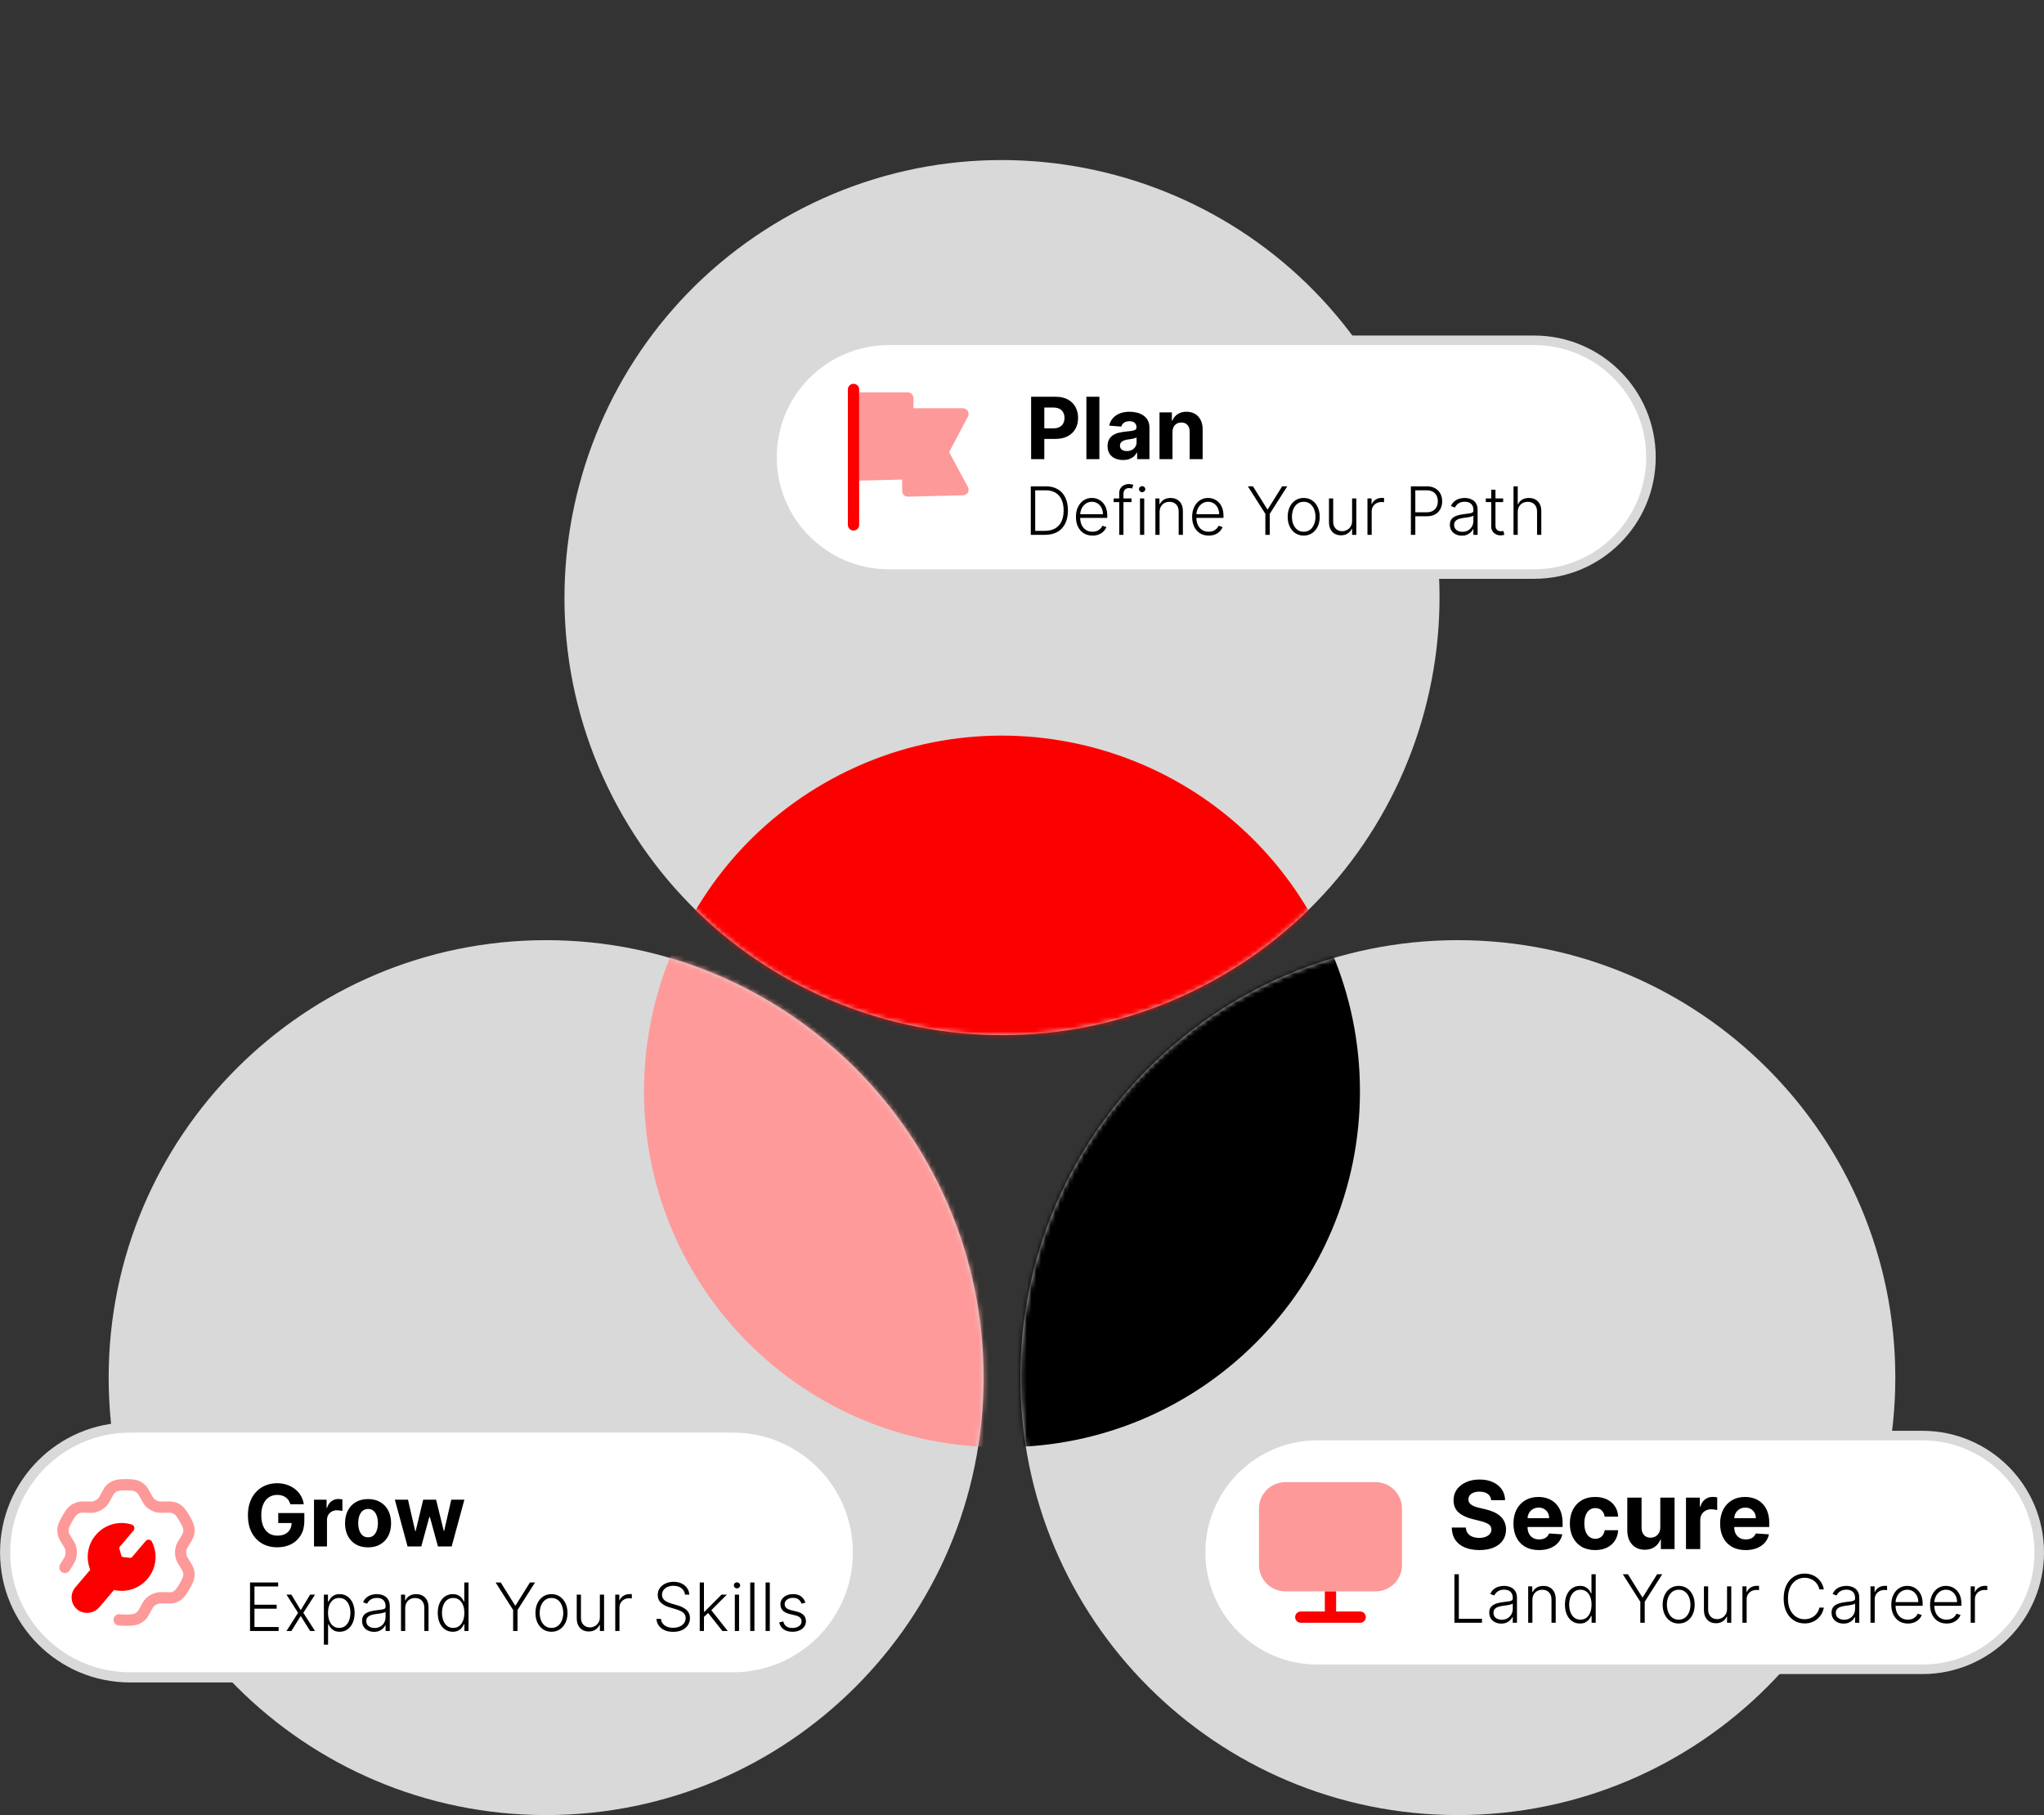 <svg xmlns="http://www.w3.org/2000/svg" width="429" height="381" viewBox="0 0 429 381" fill="none"><rect x="0" y="0" width="429" height="381" fill="#333333" stroke="none"/><g clip-path="url(#clip0_1264_9344)"><path d="M114.624 380.966C165.333 380.966 206.441 339.858 206.441 289.149C206.441 238.44 165.333 197.332 114.624 197.332C63.915 197.332 22.807 238.44 22.807 289.149C22.807 339.858 63.915 380.966 114.624 380.966Z" fill="#D9D9D9"></path><mask id="mask0_1264_9344" style="mask-type:alpha" maskUnits="userSpaceOnUse" x="22" y="197" width="185" height="184"><path d="M114.622 380.966C165.331 380.966 206.439 339.858 206.439 289.149C206.439 238.44 165.331 197.332 114.622 197.332C63.913 197.332 22.805 238.44 22.805 289.149C22.805 339.858 63.913 380.966 114.622 380.966Z" fill="#D9D9D9"></path></mask><g mask="url(#mask0_1264_9344)"><path d="M209.878 303.749C251.138 303.749 284.586 270.301 284.586 229.041C284.586 187.78 251.138 154.332 209.878 154.332C168.618 154.332 135.169 187.78 135.169 229.041C135.169 270.301 168.618 303.749 209.878 303.749Z" fill="#FF9A9A"></path></g><path d="M305.976 380.966C255.267 380.966 214.159 339.858 214.159 289.149C214.159 238.44 255.267 197.332 305.976 197.332C356.685 197.332 397.793 238.44 397.793 289.149C397.793 339.858 356.685 380.966 305.976 380.966Z" fill="#D9D9D9"></path><mask id="mask1_1264_9344" style="mask-type:alpha" maskUnits="userSpaceOnUse" x="214" y="197" width="184" height="184"><path d="M305.977 380.966C255.268 380.966 214.16 339.858 214.16 289.149C214.16 238.44 255.268 197.332 305.977 197.332C356.686 197.332 397.794 238.44 397.794 289.149C397.794 339.858 356.686 380.966 305.977 380.966Z" fill="#D9D9D9"></path></mask><g mask="url(#mask1_1264_9344)"><path d="M210.72 303.749C169.46 303.749 136.012 270.301 136.012 229.041C136.012 187.78 169.46 154.332 210.72 154.332C251.981 154.332 285.429 187.78 285.429 229.041C285.429 270.301 251.981 303.749 210.72 303.749Z" fill="black"></path></g><path d="M289.819 79.519C315.174 123.435 300.128 179.589 256.212 204.944C212.297 230.298 156.142 215.252 130.788 171.336C105.433 127.421 120.479 71.266 164.395 45.912C208.31 20.557 264.465 35.604 289.819 79.519Z" fill="#D9D9D9"></path><mask id="mask2_1264_9344" style="mask-type:alpha" maskUnits="userSpaceOnUse" x="118" y="33" width="185" height="185"><path d="M289.822 79.515C315.177 123.431 300.13 179.585 256.215 204.94C212.3 230.294 156.145 215.248 130.79 171.332C105.436 127.417 120.482 71.262 164.398 45.908C208.313 20.553 264.468 35.6 289.822 79.515Z" fill="#D9D9D9"></path></mask><g mask="url(#mask2_1264_9344)"><path d="M275.006 191.764C295.636 227.497 283.393 273.188 247.661 293.818C211.928 314.448 166.237 302.205 145.607 266.473C124.977 230.74 137.22 185.049 172.952 164.419C208.685 143.789 254.376 156.032 275.006 191.764Z" fill="#FC0000"></path></g><path d="M321.977 71.426H186.56C173.012 71.426 162.029 82.409 162.029 95.957C162.029 109.505 173.012 120.487 186.56 120.487H321.977C335.525 120.487 346.508 109.505 346.508 95.957C346.508 82.409 335.525 71.426 321.977 71.426Z" fill="white" stroke="#D9D9D9" stroke-width="2"></path><path fill-rule="evenodd" clip-rule="evenodd" d="M179.138 80.555C179.792 80.555 180.323 81.085 180.323 81.739V110.173C180.323 110.827 179.792 111.357 179.138 111.357C178.484 111.357 177.953 110.827 177.953 110.173V81.739C177.953 81.085 178.484 80.555 179.138 80.555Z" fill="#FC0000"></path><path opacity="0.4" d="M180.333 100.88L189.346 100.657V103.06C189.346 103.379 189.476 103.685 189.703 103.908C189.931 104.13 190.18 104.244 190.559 104.244L202.14 103.961C202.552 103.952 202.928 103.728 203.135 103.371C203.342 103.015 203.35 102.576 203.154 102.215L199.205 94.906L203.158 87.429C203.353 87.061 203.34 86.619 203.125 86.263C202.912 85.908 202.527 85.69 202.111 85.69H191.712V83.54C191.712 82.886 191.182 82.356 190.528 82.356H180.333C180.331 89.617 180.333 100.88 180.333 100.88Z" fill="#FC0000"></path><path d="M216.413 96.368V83.277H221.578C222.571 83.277 223.417 83.467 224.116 83.846C224.814 84.221 225.347 84.743 225.714 85.412C226.084 86.077 226.27 86.844 226.27 87.713C226.27 88.583 226.082 89.35 225.707 90.014C225.332 90.679 224.789 91.197 224.077 91.568C223.37 91.939 222.513 92.124 221.508 92.124H218.216V89.906H221.06C221.593 89.906 222.032 89.814 222.377 89.631C222.726 89.444 222.986 89.186 223.157 88.858C223.331 88.525 223.419 88.144 223.419 87.713C223.419 87.279 223.331 86.899 223.157 86.576C222.986 86.247 222.726 85.994 222.377 85.815C222.028 85.632 221.584 85.54 221.047 85.54H219.181V96.368H216.413ZM230.739 83.277V96.368H228.016V83.277H230.739ZM235.72 96.554C235.094 96.554 234.536 96.445 234.046 96.228C233.556 96.006 233.168 95.68 232.882 95.25C232.601 94.815 232.46 94.274 232.46 93.626C232.46 93.081 232.561 92.622 232.761 92.252C232.961 91.881 233.234 91.583 233.579 91.357C233.924 91.131 234.316 90.96 234.755 90.846C235.198 90.73 235.663 90.649 236.149 90.603C236.72 90.543 237.18 90.487 237.529 90.436C237.879 90.381 238.132 90.3 238.29 90.194C238.448 90.087 238.526 89.929 238.526 89.721V89.682C238.526 89.277 238.399 88.964 238.143 88.743C237.892 88.521 237.534 88.41 237.069 88.41C236.579 88.41 236.189 88.519 235.899 88.736C235.61 88.949 235.418 89.218 235.324 89.541L232.806 89.337C232.933 88.74 233.185 88.225 233.56 87.79C233.935 87.351 234.419 87.014 235.011 86.78C235.607 86.541 236.298 86.422 237.082 86.422C237.627 86.422 238.149 86.486 238.648 86.614C239.151 86.742 239.596 86.94 239.984 87.208C240.376 87.477 240.685 87.822 240.911 88.244C241.137 88.662 241.249 89.162 241.249 89.746V96.368H238.667V95.007H238.59C238.433 95.314 238.222 95.584 237.958 95.819C237.693 96.049 237.376 96.23 237.005 96.362C236.634 96.49 236.206 96.554 235.72 96.554ZM236.5 94.674C236.901 94.674 237.254 94.596 237.561 94.438C237.868 94.276 238.109 94.058 238.284 93.786C238.458 93.513 238.546 93.204 238.546 92.859V91.817C238.46 91.872 238.343 91.924 238.194 91.971C238.049 92.013 237.885 92.054 237.702 92.092C237.519 92.126 237.335 92.158 237.152 92.188C236.969 92.213 236.803 92.237 236.654 92.258C236.334 92.305 236.055 92.38 235.816 92.482C235.578 92.584 235.392 92.723 235.26 92.897C235.128 93.068 235.062 93.281 235.062 93.537C235.062 93.907 235.196 94.191 235.465 94.387C235.737 94.578 236.083 94.674 236.5 94.674ZM246.085 90.692V96.368H243.362V86.55H245.957V88.282H246.072C246.29 87.711 246.654 87.26 247.165 86.927C247.677 86.591 248.297 86.422 249.025 86.422C249.707 86.422 250.302 86.571 250.809 86.87C251.316 87.168 251.71 87.594 251.991 88.148C252.273 88.698 252.413 89.354 252.413 90.117V96.368H249.69V90.603C249.694 90.002 249.541 89.533 249.23 89.196C248.919 88.855 248.491 88.685 247.945 88.685C247.579 88.685 247.255 88.764 246.974 88.921C246.697 89.079 246.479 89.309 246.322 89.612C246.168 89.91 246.089 90.27 246.085 90.692Z" fill="black"></path><path d="M219.327 112.256H216.344V102.074H219.506C220.478 102.074 221.308 102.276 221.997 102.681C222.69 103.085 223.22 103.665 223.588 104.421C223.956 105.176 224.14 106.083 224.14 107.14C224.14 108.207 223.951 109.124 223.573 109.889C223.199 110.652 222.652 111.237 221.933 111.644C221.217 112.052 220.348 112.256 219.327 112.256ZM217.274 111.421H219.273C220.148 111.421 220.88 111.248 221.47 110.904C222.06 110.559 222.503 110.067 222.798 109.427C223.093 108.787 223.24 108.025 223.24 107.14C223.237 106.262 223.091 105.506 222.803 104.873C222.518 104.24 222.093 103.754 221.53 103.416C220.97 103.078 220.277 102.909 219.452 102.909H217.274V111.421ZM229.297 112.415C228.584 112.415 227.968 112.249 227.447 111.918C226.927 111.583 226.524 111.121 226.239 110.531C225.957 109.937 225.817 109.255 225.817 108.482C225.817 107.714 225.957 107.031 226.239 106.434C226.524 105.834 226.917 105.365 227.417 105.027C227.921 104.686 228.503 104.515 229.162 104.515C229.577 104.515 229.976 104.591 230.361 104.744C230.745 104.893 231.09 105.123 231.395 105.435C231.703 105.743 231.947 106.133 232.126 106.603C232.305 107.071 232.394 107.624 232.394 108.264V108.701H226.428V107.921H231.489C231.489 107.43 231.39 106.989 231.191 106.598C230.995 106.204 230.722 105.892 230.371 105.664C230.023 105.435 229.62 105.321 229.162 105.321C228.679 105.321 228.253 105.45 227.885 105.708C227.517 105.967 227.229 106.308 227.02 106.732C226.814 107.157 226.71 107.621 226.706 108.125V108.592C226.706 109.198 226.811 109.729 227.02 110.183C227.232 110.634 227.532 110.983 227.92 111.232C228.307 111.48 228.766 111.605 229.297 111.605C229.658 111.605 229.974 111.548 230.246 111.436C230.521 111.323 230.752 111.172 230.937 110.983C231.126 110.791 231.269 110.58 231.365 110.352L232.205 110.625C232.089 110.947 231.898 111.243 231.633 111.515C231.372 111.787 231.043 112.006 230.649 112.171C230.258 112.334 229.807 112.415 229.297 112.415ZM237.486 104.62V105.39H233.733V104.62H237.486ZM234.906 112.256V103.501C234.906 103.09 235 102.744 235.189 102.462C235.382 102.18 235.632 101.966 235.94 101.821C236.248 101.675 236.575 101.602 236.919 101.602C237.151 101.602 237.344 101.622 237.496 101.661C237.652 101.698 237.775 101.734 237.864 101.771L237.605 102.546C237.539 102.527 237.458 102.503 237.362 102.477C237.266 102.45 237.145 102.437 236.999 102.437C236.614 102.437 236.318 102.545 236.109 102.76C235.9 102.976 235.796 103.284 235.796 103.685L235.791 112.256H234.906ZM239.262 112.256V104.62H240.152V112.256H239.262ZM239.715 103.307C239.532 103.307 239.377 103.246 239.247 103.123C239.118 102.997 239.053 102.846 239.053 102.671C239.053 102.495 239.118 102.346 239.247 102.223C239.377 102.097 239.532 102.034 239.715 102.034C239.897 102.034 240.053 102.097 240.182 102.223C240.311 102.346 240.376 102.495 240.376 102.671C240.376 102.846 240.311 102.997 240.182 103.123C240.053 103.246 239.897 103.307 239.715 103.307ZM243.377 107.483V112.256H242.493V104.62H243.353V105.818H243.432C243.611 105.427 243.89 105.113 244.267 104.878C244.649 104.639 245.119 104.52 245.679 104.52C246.193 104.52 246.644 104.628 247.032 104.843C247.423 105.055 247.726 105.369 247.941 105.783C248.16 106.197 248.27 106.706 248.27 107.309V112.256H247.385V107.364C247.385 106.737 247.209 106.242 246.858 105.877C246.51 105.513 246.042 105.33 245.456 105.33C245.055 105.33 244.698 105.417 244.387 105.589C244.075 105.761 243.828 106.01 243.646 106.335C243.467 106.656 243.377 107.039 243.377 107.483ZM253.687 112.415C252.975 112.415 252.358 112.249 251.838 111.918C251.318 111.583 250.915 111.121 250.63 110.531C250.348 109.937 250.207 109.255 250.207 108.482C250.207 107.714 250.348 107.031 250.63 106.434C250.915 105.834 251.308 105.365 251.808 105.027C252.312 104.686 252.894 104.515 253.553 104.515C253.967 104.515 254.367 104.591 254.751 104.744C255.136 104.893 255.48 105.123 255.785 105.435C256.094 105.743 256.337 106.133 256.516 106.603C256.695 107.071 256.785 107.624 256.785 108.264V108.701H250.819V107.921H255.88C255.88 107.43 255.78 106.989 255.581 106.598C255.386 106.204 255.113 105.892 254.761 105.664C254.413 105.435 254.01 105.321 253.553 105.321C253.069 105.321 252.643 105.45 252.275 105.708C251.907 105.967 251.619 106.308 251.41 106.732C251.205 107.157 251.1 107.621 251.097 108.125V108.592C251.097 109.198 251.202 109.729 251.41 110.183C251.622 110.634 251.922 110.983 252.31 111.232C252.698 111.48 253.157 111.605 253.687 111.605C254.049 111.605 254.365 111.548 254.637 111.436C254.912 111.323 255.142 111.172 255.328 110.983C255.517 110.791 255.659 110.58 255.756 110.352L256.596 110.625C256.48 110.947 256.289 111.243 256.024 111.515C255.762 111.787 255.434 112.006 255.04 112.171C254.648 112.334 254.198 112.415 253.687 112.415ZM261.902 102.074H262.975L265.993 106.906H266.083L269.1 102.074H270.174L266.5 107.846V112.256H265.576V107.846L261.902 102.074ZM273.625 112.415C272.965 112.415 272.382 112.248 271.875 111.913C271.371 111.578 270.976 111.116 270.691 110.526C270.406 109.933 270.264 109.248 270.264 108.473C270.264 107.69 270.406 107.003 270.691 106.409C270.976 105.813 271.371 105.349 271.875 105.017C272.382 104.683 272.965 104.515 273.625 104.515C274.284 104.515 274.866 104.683 275.37 105.017C275.873 105.352 276.268 105.816 276.553 106.409C276.841 107.003 276.985 107.69 276.985 108.473C276.985 109.248 276.843 109.933 276.558 110.526C276.273 111.116 275.877 111.578 275.37 111.913C274.866 112.248 274.284 112.415 273.625 112.415ZM273.625 111.605C274.155 111.605 274.604 111.462 274.972 111.177C275.34 110.892 275.618 110.513 275.807 110.039C275.999 109.565 276.096 109.043 276.096 108.473C276.096 107.902 275.999 107.379 275.807 106.902C275.618 106.424 275.34 106.041 274.972 105.753C274.604 105.465 274.155 105.321 273.625 105.321C273.098 105.321 272.649 105.465 272.277 105.753C271.909 106.041 271.629 106.424 271.437 106.902C271.248 107.379 271.154 107.902 271.154 108.473C271.154 109.043 271.248 109.565 271.437 110.039C271.629 110.513 271.909 110.892 272.277 111.177C272.645 111.462 273.094 111.605 273.625 111.605ZM283.78 109.338V104.62H284.665V112.256H283.78V110.988H283.711C283.532 111.379 283.248 111.706 282.861 111.968C282.473 112.226 281.999 112.355 281.439 112.355C280.952 112.355 280.519 112.249 280.141 112.037C279.763 111.822 279.467 111.507 279.251 111.093C279.036 110.678 278.928 110.169 278.928 109.566V104.62H279.813V109.512C279.813 110.108 279.989 110.589 280.34 110.953C280.691 111.315 281.142 111.495 281.692 111.495C282.037 111.495 282.368 111.412 282.687 111.247C283.005 111.081 283.267 110.839 283.472 110.521C283.678 110.199 283.78 109.805 283.78 109.338ZM287.008 112.256V104.62H287.868V105.793H287.933C288.085 105.408 288.35 105.098 288.728 104.863C289.109 104.625 289.54 104.505 290.021 104.505C290.094 104.505 290.175 104.507 290.265 104.51C290.354 104.513 290.429 104.517 290.488 104.52V105.42C290.449 105.413 290.379 105.403 290.279 105.39C290.18 105.377 290.072 105.37 289.956 105.37C289.559 105.37 289.204 105.455 288.892 105.624C288.584 105.79 288.341 106.02 288.162 106.315C287.983 106.61 287.893 106.946 287.893 107.324V112.256H287.008ZM296.12 112.256V102.074H299.406C300.129 102.074 300.732 102.213 301.216 102.492C301.703 102.767 302.069 103.141 302.314 103.615C302.563 104.089 302.687 104.623 302.687 105.216C302.687 105.809 302.565 106.345 302.319 106.822C302.074 107.296 301.71 107.672 301.226 107.951C300.742 108.226 300.14 108.363 299.421 108.363H296.836V107.528H299.396C299.93 107.528 300.372 107.428 300.724 107.23C301.075 107.027 301.337 106.752 301.509 106.404C301.685 106.056 301.773 105.66 301.773 105.216C301.773 104.772 301.685 104.376 301.509 104.028C301.337 103.68 301.073 103.406 300.719 103.208C300.367 103.009 299.921 102.909 299.381 102.909H297.05V112.256H296.12ZM306.819 112.43C306.358 112.43 305.937 112.34 305.556 112.161C305.175 111.979 304.872 111.717 304.646 111.376C304.421 111.031 304.308 110.614 304.308 110.123C304.308 109.745 304.379 109.427 304.522 109.169C304.664 108.91 304.867 108.698 305.128 108.532C305.39 108.366 305.7 108.236 306.058 108.139C306.416 108.043 306.81 107.969 307.241 107.916C307.669 107.863 308.03 107.816 308.325 107.777C308.623 107.737 308.85 107.674 309.006 107.588C309.162 107.501 309.24 107.362 309.24 107.17V106.991C309.24 106.471 309.084 106.061 308.773 105.763C308.464 105.461 308.02 105.311 307.44 105.311C306.89 105.311 306.441 105.432 306.093 105.674C305.748 105.915 305.506 106.201 305.367 106.529L304.527 106.225C304.699 105.808 304.938 105.475 305.243 105.226C305.548 104.974 305.889 104.794 306.267 104.684C306.645 104.571 307.028 104.515 307.415 104.515C307.707 104.515 308.01 104.553 308.325 104.629C308.643 104.706 308.938 104.838 309.21 105.027C309.482 105.213 309.702 105.473 309.871 105.808C310.04 106.139 310.125 106.56 310.125 107.071V112.256H309.24V111.048H309.185C309.079 111.273 308.922 111.492 308.713 111.704C308.504 111.916 308.242 112.09 307.927 112.226C307.613 112.362 307.243 112.43 306.819 112.43ZM306.938 111.62C307.409 111.62 307.816 111.515 308.161 111.306C308.506 111.098 308.771 110.821 308.956 110.476C309.145 110.128 309.24 109.745 309.24 109.328V108.224C309.174 108.287 309.063 108.343 308.907 108.393C308.754 108.443 308.577 108.487 308.375 108.527C308.176 108.564 307.977 108.595 307.778 108.622C307.579 108.648 307.4 108.671 307.241 108.691C306.81 108.744 306.443 108.827 306.138 108.94C305.833 109.053 305.599 109.208 305.437 109.407C305.274 109.603 305.193 109.855 305.193 110.163C305.193 110.627 305.359 110.986 305.69 111.242C306.022 111.494 306.438 111.62 306.938 111.62ZM315.487 104.62V105.39H311.843V104.62H315.487ZM312.981 102.79H313.871V110.262C313.871 110.58 313.926 110.831 314.035 111.013C314.144 111.192 314.287 111.32 314.463 111.396C314.638 111.469 314.825 111.505 315.024 111.505C315.14 111.505 315.24 111.499 315.323 111.485C315.405 111.469 315.478 111.452 315.541 111.436L315.73 112.236C315.644 112.269 315.538 112.299 315.412 112.326C315.286 112.355 315.13 112.37 314.945 112.37C314.62 112.37 314.307 112.299 314.005 112.156C313.707 112.014 313.462 111.802 313.269 111.52C313.077 111.238 312.981 110.889 312.981 110.471V102.79ZM318.545 107.483V112.256H317.661V102.074H318.545V105.818H318.625C318.804 105.423 319.081 105.108 319.455 104.873C319.833 104.638 320.31 104.52 320.887 104.52C321.404 104.52 321.858 104.626 322.249 104.838C322.64 105.05 322.945 105.364 323.164 105.778C323.383 106.192 323.492 106.703 323.492 107.309V112.256H322.602V107.364C322.602 106.734 322.427 106.239 322.075 105.877C321.727 105.513 321.257 105.33 320.663 105.33C320.256 105.33 319.893 105.417 319.575 105.589C319.256 105.761 319.004 106.01 318.819 106.335C318.637 106.656 318.545 107.039 318.545 107.483Z" fill="black"></path><path d="M153.85 299.625H27.297C12.816 299.625 1.078 311.364 1.078 325.844C1.078 340.324 12.816 352.063 27.297 352.063H153.85C168.33 352.063 180.069 340.324 180.069 325.844C180.069 311.364 168.33 299.625 153.85 299.625Z" fill="white" stroke="#D9D9D9" stroke-width="2.138"></path><path opacity="0.4" fill-rule="evenodd" clip-rule="evenodd" d="M26.426 341.248C25.91 341.248 25.397 341.223 24.887 341.171C24.236 341.106 23.763 340.524 23.829 339.872C23.894 339.223 24.471 338.735 25.127 338.814C25.992 338.901 26.875 338.901 27.748 338.812C28.316 338.754 28.818 338.427 29.088 337.94L29.966 336.361C30.317 335.724 30.874 335.173 31.573 334.767C31.594 334.756 31.617 334.743 31.64 334.732C32.334 334.342 33.057 334.171 33.776 334.162L35.582 334.193C36.16 334.239 36.656 333.947 36.97 333.511C37.505 332.773 37.965 331.977 38.337 331.142C38.555 330.65 38.516 330.071 38.231 329.597L37.301 328.047C36.924 327.422 36.725 326.66 36.728 325.85C36.728 325.021 36.919 324.284 37.3 323.648L38.235 322.095C38.517 321.621 38.557 321.041 38.336 320.549C37.966 319.716 37.505 318.92 36.968 318.184C36.649 317.746 36.125 317.484 35.577 317.502L33.774 317.532C33.018 317.528 32.295 317.342 31.586 316.931C31.57 316.923 31.554 316.912 31.537 316.903C30.845 316.497 30.317 315.968 29.964 315.33L29.088 313.753C28.817 313.262 28.314 312.936 27.744 312.88C26.871 312.793 25.99 312.794 25.124 312.881C24.554 312.94 24.052 313.265 23.782 313.753L22.907 315.33C22.545 315.979 22.004 316.516 21.293 316.927C21.282 316.933 21.27 316.939 21.259 316.945C20.554 317.347 19.833 317.539 19.094 317.532L17.289 317.502C16.776 317.487 16.216 317.748 15.898 318.185C15.366 318.918 14.907 319.716 14.534 320.553C14.315 321.045 14.354 321.624 14.64 322.1L15.567 323.646C15.942 324.275 16.141 325.033 16.141 325.839C16.141 326.665 15.942 327.422 15.567 328.047L14.64 329.597C14.304 330.159 13.576 330.341 13.015 330.004C12.453 329.668 12.272 328.941 12.608 328.38L13.535 326.829C13.732 326.502 13.773 326.12 13.773 325.858C13.773 325.455 13.693 325.128 13.535 324.864L12.608 323.318C11.926 322.18 11.837 320.787 12.371 319.59C12.81 318.601 13.353 317.659 13.982 316.794C14.754 315.731 16.064 315.153 17.329 315.132L19.135 315.162C19.457 315.178 19.763 315.074 20.095 314.882C20.109 314.873 20.123 314.865 20.137 314.857C20.482 314.644 20.701 314.426 20.837 314.18L21.71 312.603C22.356 311.437 23.543 310.66 24.884 310.524C25.908 310.42 26.952 310.418 27.98 310.523C29.323 310.657 30.512 311.434 31.158 312.603L32.034 314.18C32.183 314.448 32.424 314.679 32.754 314.87C32.769 314.878 32.781 314.886 32.795 314.894C33.122 315.078 33.414 315.161 33.732 315.162L35.538 315.132C36.892 315.145 38.111 315.729 38.882 316.789C39.517 317.658 40.061 318.599 40.499 319.583C41.032 320.779 40.946 322.174 40.265 323.313L39.33 324.867C39.176 325.126 39.097 325.453 39.097 325.836C39.095 326.118 39.136 326.501 39.332 326.824L40.262 328.377C40.942 329.511 41.032 330.906 40.502 332.104C40.061 333.094 39.518 334.034 38.887 334.901C38.121 335.961 36.885 336.591 35.543 336.563L33.733 336.531C33.436 336.531 33.108 336.62 32.776 336.811C32.75 336.827 32.723 336.841 32.694 336.855C32.426 337.013 32.181 337.25 32.036 337.511L31.158 339.09C30.515 340.253 29.33 341.03 27.989 341.169C27.47 341.221 26.947 341.248 26.426 341.248Z" fill="#FC0000"></path><path d="M16.305 337.887C16.867 338.322 17.549 338.53 18.235 338.53C19.211 338.53 20.2 338.11 20.883 337.308L23.929 333.725C26.51 334.321 29.218 333.436 30.952 331.4C32.813 329.211 33.181 326.146 31.89 323.592C31.771 323.357 31.541 323.195 31.279 323.164C31.01 323.131 30.754 323.235 30.584 323.437L27.695 326.835C27.605 326.942 27.469 326.994 27.327 326.98L25.822 326.806C25.651 326.787 25.512 326.671 25.467 326.508L25.05 325.037C25.012 324.905 25.044 324.761 25.134 324.655L28.024 321.257C28.195 321.055 28.255 320.782 28.182 320.526C28.108 320.272 27.912 320.071 27.66 319.992C24.925 319.136 21.963 319.989 20.11 322.169C18.373 324.206 17.939 327.026 18.943 329.482L15.807 333.169C15.229 333.847 14.953 334.746 15.045 335.632C15.139 336.532 15.586 337.333 16.305 337.887Z" fill="#FC0000"></path><path d="M60.943 315.727C60.854 315.415 60.728 315.141 60.566 314.902C60.404 314.659 60.206 314.455 59.972 314.288C59.742 314.118 59.477 313.988 59.179 313.898C58.885 313.809 58.559 313.764 58.201 313.764C57.532 313.764 56.944 313.93 56.437 314.263C55.934 314.595 55.542 315.079 55.261 315.714C54.979 316.344 54.839 317.116 54.839 318.028C54.839 318.94 54.977 319.715 55.254 320.354C55.531 320.994 55.923 321.482 56.43 321.818C56.938 322.151 57.536 322.317 58.227 322.317C58.853 322.317 59.388 322.206 59.831 321.984C60.278 321.758 60.619 321.441 60.854 321.032C61.092 320.623 61.212 320.139 61.212 319.581L61.774 319.664H58.399V317.58H63.877V319.229C63.877 320.38 63.634 321.369 63.148 322.195C62.663 323.018 61.994 323.653 61.141 324.1C60.289 324.543 59.313 324.765 58.214 324.765C56.986 324.765 55.908 324.494 54.979 323.953C54.05 323.408 53.326 322.634 52.806 321.633C52.291 320.627 52.033 319.434 52.033 318.053C52.033 316.992 52.186 316.046 52.493 315.215C52.804 314.38 53.239 313.673 53.797 313.093C54.355 312.513 55.005 312.072 55.746 311.77C56.488 311.467 57.291 311.316 58.156 311.316C58.898 311.316 59.588 311.425 60.227 311.642C60.867 311.855 61.433 312.158 61.928 312.55C62.426 312.942 62.833 313.408 63.148 313.95C63.464 314.486 63.666 315.079 63.756 315.727H60.943ZM65.905 324.586V314.768H68.545V316.481H68.647C68.826 315.871 69.127 315.411 69.549 315.1C69.97 314.785 70.456 314.627 71.006 314.627C71.142 314.627 71.289 314.636 71.447 314.653C71.605 314.67 71.743 314.693 71.862 314.723V317.139C71.735 317.101 71.558 317.067 71.332 317.037C71.106 317.007 70.899 316.992 70.712 316.992C70.311 316.992 69.953 317.08 69.638 317.254C69.327 317.425 69.08 317.663 68.897 317.97C68.718 318.277 68.628 318.631 68.628 319.031V324.586H65.905ZM77.249 324.778C76.256 324.778 75.398 324.567 74.673 324.145C73.953 323.719 73.397 323.126 73.005 322.368C72.613 321.605 72.417 320.721 72.417 319.715C72.417 318.701 72.613 317.815 73.005 317.056C73.397 316.293 73.953 315.701 74.673 315.279C75.398 314.853 76.256 314.64 77.249 314.64C78.242 314.64 79.099 314.853 79.819 315.279C80.543 315.701 81.102 316.293 81.494 317.056C81.886 317.815 82.082 318.701 82.082 319.715C82.082 320.721 81.886 321.605 81.494 322.368C81.102 323.126 80.543 323.719 79.819 324.145C79.099 324.567 78.242 324.778 77.249 324.778ZM77.262 322.668C77.714 322.668 78.091 322.54 78.394 322.285C78.696 322.025 78.924 321.671 79.077 321.224C79.235 320.776 79.314 320.267 79.314 319.696C79.314 319.125 79.235 318.616 79.077 318.168C78.924 317.721 78.696 317.367 78.394 317.107C78.091 316.847 77.714 316.717 77.262 316.717C76.806 316.717 76.423 316.847 76.112 317.107C75.805 317.367 75.572 317.721 75.415 318.168C75.261 318.616 75.185 319.125 75.185 319.696C75.185 320.267 75.261 320.776 75.415 321.224C75.572 321.671 75.805 322.025 76.112 322.285C76.423 322.54 76.806 322.668 77.262 322.668ZM85.543 324.586L82.871 314.768H85.626L87.147 321.364H87.237L88.822 314.768H91.526L93.137 321.326H93.22L94.716 314.768H97.464L94.799 324.586H91.916L90.228 318.411H90.107L88.419 324.586H85.543Z" fill="black"></path><path d="M52.477 342.334V332.152H58.383V332.987H53.407V336.821H58.07V337.656H53.407V341.499H58.483V342.334H52.477ZM61.153 334.698L63.121 337.954L65.09 334.698H66.119L63.663 338.516L66.119 342.334H65.09L63.121 339.182L61.153 342.334H60.129L62.555 338.516L60.129 334.698H61.153ZM67.975 345.198V334.698H68.835V336.154H68.939C69.046 335.926 69.191 335.692 69.377 335.453C69.563 335.211 69.808 335.008 70.113 334.842C70.421 334.676 70.809 334.593 71.276 334.593C71.906 334.593 72.456 334.759 72.927 335.09C73.401 335.419 73.769 335.879 74.03 336.473C74.296 337.062 74.428 337.75 74.428 338.536C74.428 339.325 74.296 340.016 74.03 340.609C73.769 341.202 73.401 341.665 72.927 341.996C72.456 342.327 71.909 342.493 71.286 342.493C70.825 342.493 70.439 342.41 70.128 342.245C69.819 342.079 69.569 341.875 69.377 341.633C69.188 341.388 69.042 341.149 68.939 340.917H68.86V345.198H67.975ZM68.85 338.521C68.85 339.137 68.941 339.684 69.123 340.161C69.309 340.635 69.574 341.008 69.919 341.28C70.267 341.548 70.688 341.683 71.182 341.683C71.689 341.683 72.116 341.544 72.464 341.265C72.816 340.983 73.082 340.604 73.265 340.127C73.45 339.649 73.543 339.114 73.543 338.521C73.543 337.934 73.452 337.406 73.27 336.935C73.091 336.464 72.826 336.091 72.474 335.816C72.123 335.538 71.692 335.399 71.182 335.399C70.684 335.399 70.262 335.533 69.914 335.801C69.566 336.066 69.301 336.434 69.118 336.905C68.939 337.372 68.85 337.911 68.85 338.521ZM78.502 342.508C78.042 342.508 77.621 342.419 77.24 342.24C76.858 342.057 76.555 341.795 76.33 341.454C76.104 341.109 75.992 340.692 75.992 340.201C75.992 339.823 76.063 339.505 76.205 339.247C76.348 338.988 76.55 338.776 76.812 338.61C77.074 338.445 77.384 338.314 77.742 338.218C78.1 338.121 78.494 338.047 78.925 337.994C79.353 337.941 79.714 337.894 80.009 337.855C80.307 337.815 80.534 337.752 80.69 337.666C80.846 337.58 80.924 337.44 80.924 337.248V337.069C80.924 336.549 80.768 336.139 80.456 335.841C80.148 335.54 79.704 335.389 79.124 335.389C78.574 335.389 78.124 335.51 77.776 335.752C77.432 335.994 77.19 336.279 77.051 336.607L76.21 336.303C76.383 335.886 76.621 335.553 76.926 335.304C77.231 335.052 77.573 334.872 77.951 334.762C78.328 334.65 78.711 334.593 79.099 334.593C79.391 334.593 79.694 334.631 80.009 334.708C80.327 334.784 80.622 334.916 80.894 335.105C81.165 335.291 81.386 335.551 81.555 335.886C81.724 336.217 81.808 336.638 81.808 337.149V342.334H80.924V341.126H80.869C80.763 341.351 80.605 341.57 80.397 341.782C80.188 341.994 79.926 342.168 79.611 342.304C79.296 342.44 78.927 342.508 78.502 342.508ZM78.622 341.698C79.092 341.698 79.5 341.593 79.845 341.384C80.189 341.176 80.454 340.899 80.64 340.554C80.829 340.206 80.924 339.823 80.924 339.406V338.302C80.857 338.365 80.746 338.421 80.59 338.471C80.438 338.521 80.261 338.566 80.058 338.605C79.86 338.642 79.661 338.673 79.462 338.7C79.263 338.726 79.084 338.749 78.925 338.769C78.494 338.822 78.126 338.905 77.821 339.018C77.516 339.131 77.283 339.286 77.12 339.485C76.958 339.681 76.877 339.933 76.877 340.241C76.877 340.705 77.042 341.065 77.374 341.32C77.705 341.572 78.121 341.698 78.622 341.698ZM85.047 337.561V342.334H84.162V334.698H85.022V335.896H85.102C85.281 335.505 85.559 335.191 85.937 334.956C86.319 334.718 86.789 334.598 87.349 334.598C87.863 334.598 88.314 334.706 88.701 334.921C89.093 335.133 89.396 335.447 89.611 335.861C89.83 336.275 89.939 336.784 89.939 337.387V342.334H89.055V337.442C89.055 336.816 88.879 336.32 88.528 335.955C88.18 335.591 87.712 335.409 87.126 335.409C86.725 335.409 86.368 335.495 86.057 335.667C85.745 335.839 85.498 336.088 85.316 336.413C85.137 336.734 85.047 337.117 85.047 337.561ZM95.019 342.493C94.393 342.493 93.844 342.327 93.374 341.996C92.903 341.665 92.535 341.202 92.27 340.609C92.008 340.016 91.877 339.325 91.877 338.536C91.877 337.75 92.008 337.062 92.27 336.473C92.535 335.879 92.905 335.419 93.379 335.09C93.853 334.759 94.404 334.593 95.034 334.593C95.498 334.593 95.884 334.676 96.192 334.842C96.501 335.004 96.748 335.206 96.933 335.448C97.119 335.69 97.263 335.926 97.366 336.154H97.445V332.152H98.335V342.334H97.47V340.917H97.366C97.263 341.149 97.117 341.388 96.928 341.633C96.739 341.875 96.489 342.079 96.178 342.245C95.869 342.41 95.483 342.493 95.019 342.493ZM95.124 341.683C95.617 341.683 96.038 341.548 96.386 341.28C96.734 341.008 96.999 340.635 97.182 340.161C97.367 339.684 97.46 339.137 97.46 338.521C97.46 337.911 97.369 337.372 97.187 336.905C97.004 336.434 96.739 336.066 96.391 335.801C96.043 335.533 95.621 335.399 95.124 335.399C94.613 335.399 94.182 335.538 93.831 335.816C93.483 336.091 93.218 336.464 93.035 336.935C92.856 337.406 92.767 337.934 92.767 338.521C92.767 339.114 92.858 339.649 93.04 340.127C93.223 340.604 93.488 340.983 93.836 341.265C94.187 341.544 94.617 341.683 95.124 341.683ZM104.023 332.152H105.097L108.114 336.985H108.204L111.222 332.152H112.295L108.621 337.924V342.334H107.697V337.924L104.023 332.152ZM115.746 342.493C115.086 342.493 114.503 342.326 113.996 341.991C113.492 341.656 113.098 341.194 112.812 340.604C112.527 340.011 112.385 339.326 112.385 338.551C112.385 337.768 112.527 337.081 112.812 336.487C113.098 335.891 113.492 335.427 113.996 335.095C114.503 334.761 115.086 334.593 115.746 334.593C116.405 334.593 116.987 334.761 117.491 335.095C117.995 335.43 118.389 335.894 118.674 336.487C118.962 337.081 119.107 337.768 119.107 338.551C119.107 339.326 118.964 340.011 118.679 340.604C118.394 341.194 117.998 341.656 117.491 341.991C116.987 342.326 116.405 342.493 115.746 342.493ZM115.746 341.683C116.276 341.683 116.725 341.54 117.093 341.255C117.461 340.97 117.739 340.591 117.928 340.117C118.121 339.643 118.217 339.121 118.217 338.551C118.217 337.981 118.121 337.457 117.928 336.98C117.739 336.502 117.461 336.12 117.093 335.831C116.725 335.543 116.276 335.399 115.746 335.399C115.219 335.399 114.77 335.543 114.398 335.831C114.031 336.12 113.75 336.502 113.558 336.98C113.369 337.457 113.275 337.981 113.275 338.551C113.275 339.121 113.369 339.643 113.558 340.117C113.75 340.591 114.031 340.97 114.398 341.255C114.766 341.54 115.215 341.683 115.746 341.683ZM125.901 339.416V334.698H126.786V342.334H125.901V341.066H125.832C125.653 341.457 125.369 341.784 124.982 342.046C124.594 342.304 124.12 342.433 123.56 342.433C123.073 342.433 122.64 342.327 122.262 342.115C121.884 341.9 121.588 341.585 121.372 341.171C121.157 340.756 121.049 340.248 121.049 339.644V334.698H121.934V339.59C121.934 340.186 122.11 340.667 122.461 341.031C122.812 341.393 123.263 341.573 123.813 341.573C124.158 341.573 124.49 341.49 124.808 341.325C125.126 341.159 125.388 340.917 125.593 340.599C125.799 340.277 125.901 339.883 125.901 339.416ZM129.129 342.334V334.698H129.989V335.871H130.054C130.206 335.486 130.472 335.177 130.849 334.941C131.231 334.703 131.661 334.583 132.142 334.583C132.215 334.583 132.296 334.585 132.386 334.588C132.475 334.592 132.55 334.595 132.609 334.598V335.498C132.57 335.491 132.5 335.481 132.401 335.468C132.301 335.455 132.193 335.448 132.077 335.448C131.68 335.448 131.325 335.533 131.013 335.702C130.705 335.868 130.462 336.098 130.283 336.393C130.104 336.688 130.014 337.024 130.014 337.402V342.334H129.129ZM143.769 334.698C143.713 334.131 143.463 333.68 143.019 333.345C142.575 333.011 142.016 332.843 141.343 332.843C140.869 332.843 140.452 332.924 140.09 333.087C139.732 333.249 139.451 333.475 139.245 333.763C139.043 334.048 138.942 334.373 138.942 334.737C138.942 335.006 139 335.241 139.116 335.443C139.232 335.646 139.388 335.82 139.583 335.965C139.782 336.108 140.001 336.231 140.24 336.333C140.481 336.436 140.725 336.522 140.97 336.592L142.044 336.9C142.369 336.99 142.694 337.104 143.019 337.243C143.343 337.382 143.64 337.558 143.909 337.77C144.18 337.979 144.397 338.236 144.56 338.541C144.726 338.842 144.808 339.205 144.808 339.629C144.808 340.173 144.668 340.662 144.386 341.096C144.104 341.53 143.7 341.875 143.173 342.13C142.646 342.382 142.014 342.508 141.279 342.508C140.586 342.508 139.984 342.394 139.474 342.165C138.963 341.933 138.562 341.613 138.271 341.205C137.979 340.798 137.815 340.325 137.779 339.789H138.733C138.766 340.19 138.899 340.529 139.131 340.808C139.363 341.086 139.664 341.298 140.036 341.444C140.407 341.587 140.821 341.658 141.279 341.658C141.786 341.658 142.236 341.573 142.631 341.404C143.029 341.232 143.34 340.993 143.566 340.688C143.794 340.38 143.909 340.022 143.909 339.615C143.909 339.27 143.819 338.981 143.64 338.749C143.461 338.514 143.211 338.317 142.889 338.158C142.571 337.999 142.202 337.858 141.781 337.735L140.563 337.377C139.764 337.139 139.144 336.809 138.703 336.388C138.262 335.967 138.042 335.43 138.042 334.777C138.042 334.23 138.188 333.75 138.48 333.335C138.775 332.918 139.172 332.593 139.673 332.361C140.177 332.126 140.742 332.008 141.368 332.008C142.001 332.008 142.561 332.124 143.048 332.356C143.536 332.588 143.922 332.908 144.207 333.316C144.495 333.72 144.649 334.181 144.669 334.698H143.769ZM147.667 339.45L147.657 338.292H147.856L151.436 334.698H152.554L149.019 338.237L148.94 338.252L147.667 339.45ZM146.862 342.334V332.152H147.747V342.334H146.862ZM151.619 342.334L148.517 338.411L149.154 337.8L152.753 342.334H151.619ZM154.227 342.334V334.698H155.117V342.334H154.227ZM154.68 333.385C154.497 333.385 154.341 333.324 154.212 333.201C154.083 333.075 154.018 332.924 154.018 332.749C154.018 332.573 154.083 332.424 154.212 332.301C154.341 332.175 154.497 332.112 154.68 332.112C154.862 332.112 155.018 332.175 155.147 332.301C155.276 332.424 155.341 332.573 155.341 332.749C155.341 332.924 155.276 333.075 155.147 333.201C155.018 333.324 154.862 333.385 154.68 333.385ZM158.342 332.152V342.334H157.457V332.152H158.342ZM161.569 332.152V342.334H160.684V332.152H161.569ZM169.041 336.373L168.231 336.602C168.151 336.373 168.039 336.166 167.893 335.98C167.747 335.795 167.556 335.647 167.321 335.538C167.089 335.428 166.801 335.374 166.456 335.374C165.939 335.374 165.515 335.496 165.183 335.742C164.852 335.987 164.686 336.303 164.686 336.691C164.686 337.019 164.799 337.286 165.024 337.492C165.253 337.694 165.604 337.855 166.078 337.974L167.232 338.257C167.871 338.413 168.35 338.66 168.668 338.998C168.99 339.336 169.151 339.76 169.151 340.271C169.151 340.702 169.031 341.084 168.793 341.419C168.554 341.754 168.221 342.017 167.793 342.21C167.369 342.399 166.877 342.493 166.317 342.493C165.571 342.493 164.956 342.326 164.472 341.991C163.988 341.653 163.679 341.166 163.543 340.529L164.393 340.321C164.502 340.775 164.716 341.118 165.034 341.35C165.356 341.582 165.778 341.698 166.302 341.698C166.888 341.698 167.357 341.567 167.709 341.305C168.06 341.04 168.236 340.708 168.236 340.311C168.236 340.002 168.133 339.744 167.928 339.535C167.722 339.323 167.411 339.167 166.993 339.068L165.745 338.769C165.082 338.61 164.592 338.358 164.273 338.014C163.955 337.669 163.796 337.241 163.796 336.731C163.796 336.31 163.911 335.941 164.139 335.622C164.368 335.301 164.683 335.049 165.084 334.867C165.485 334.684 165.942 334.593 166.456 334.593C167.155 334.593 167.714 334.752 168.131 335.071C168.552 335.385 168.856 335.82 169.041 336.373Z" fill="black"></path><path d="M403.469 301.312H276.525C262.977 301.312 251.994 312.295 251.994 325.843C251.994 339.391 262.977 350.374 276.525 350.374H403.469C417.017 350.374 428 339.391 428 325.843C428 312.295 417.017 301.312 403.469 301.312Z" fill="white" stroke="#D9D9D9" stroke-width="2"></path><path d="M278.06 338.237V334.02H280.429V338.237H285.476C286.13 338.237 286.661 338.768 286.661 339.422C286.661 340.076 286.13 340.607 285.476 340.607H273.013C272.357 340.607 271.828 340.076 271.828 339.422C271.828 338.768 272.357 338.237 273.013 338.237H278.06Z" fill="#FC0000"></path><path opacity="0.4" d="M269.778 311.09H288.713C291.768 311.09 294.251 313.575 294.251 316.628V328.477C294.251 331.532 291.768 334.018 288.713 334.018H280.429H278.06H269.778C266.723 334.018 264.238 331.532 264.238 328.477V316.628C264.238 313.575 266.723 311.09 269.778 311.09Z" fill="#FC0000"></path><path d="M312.976 314.878C312.919 314.311 312.678 313.87 312.251 313.556C311.825 313.242 311.246 313.085 310.514 313.085C310.017 313.085 309.598 313.155 309.256 313.296C308.913 313.432 308.651 313.621 308.468 313.865C308.29 314.109 308.201 314.386 308.201 314.695C308.191 314.953 308.245 315.178 308.362 315.37C308.484 315.562 308.651 315.729 308.862 315.869C309.073 316.005 309.316 316.125 309.593 316.228C309.87 316.326 310.165 316.411 310.479 316.481L311.773 316.791C312.401 316.931 312.978 317.119 313.503 317.353C314.028 317.588 314.483 317.876 314.867 318.218C315.252 318.56 315.549 318.963 315.76 319.428C315.976 319.892 316.086 320.424 316.091 321.024C316.086 321.905 315.861 322.669 315.416 323.316C314.975 323.959 314.337 324.458 313.503 324.814C312.673 325.166 311.672 325.342 310.5 325.342C309.338 325.342 308.325 325.163 307.462 324.807C306.604 324.451 305.934 323.923 305.451 323.225C304.973 322.522 304.722 321.652 304.699 320.616H307.645C307.678 321.099 307.816 321.502 308.06 321.826C308.309 322.144 308.639 322.386 309.052 322.55C309.469 322.709 309.94 322.789 310.465 322.789C310.981 322.789 311.428 322.714 311.808 322.564C312.193 322.414 312.49 322.205 312.701 321.938C312.912 321.671 313.018 321.364 313.018 321.017C313.018 320.693 312.922 320.421 312.729 320.201C312.542 319.981 312.265 319.793 311.9 319.639C311.539 319.484 311.096 319.343 310.571 319.217L309.002 318.823C307.788 318.527 306.829 318.066 306.126 317.438C305.423 316.809 305.074 315.963 305.078 314.899C305.074 314.027 305.306 313.265 305.775 312.613C306.248 311.962 306.897 311.453 307.723 311.088C308.548 310.722 309.485 310.539 310.535 310.539C311.604 310.539 312.537 310.722 313.334 311.088C314.136 311.453 314.759 311.962 315.205 312.613C315.65 313.265 315.88 314.02 315.894 314.878H312.976ZM323.005 325.349C321.894 325.349 320.938 325.124 320.136 324.674C319.339 324.219 318.725 323.577 318.294 322.747C317.862 321.912 317.647 320.925 317.647 319.786C317.647 318.675 317.862 317.7 318.294 316.861C318.725 316.022 319.332 315.368 320.115 314.899C320.902 314.43 321.826 314.196 322.886 314.196C323.598 314.196 324.261 314.311 324.876 314.54C325.494 314.765 326.034 315.105 326.493 315.56C326.957 316.015 327.318 316.587 327.576 317.276C327.834 317.96 327.963 318.762 327.963 319.681V320.504H318.842V318.647H325.143C325.143 318.216 325.049 317.834 324.862 317.501C324.674 317.168 324.414 316.908 324.081 316.72C323.753 316.528 323.371 316.432 322.935 316.432C322.48 316.432 322.077 316.537 321.725 316.748C321.378 316.955 321.106 317.234 320.909 317.585C320.713 317.932 320.612 318.319 320.607 318.745V320.511C320.607 321.045 320.706 321.507 320.902 321.896C321.104 322.285 321.388 322.585 321.753 322.796C322.119 323.007 322.553 323.112 323.054 323.112C323.387 323.112 323.692 323.066 323.968 322.972C324.245 322.878 324.482 322.737 324.679 322.55C324.876 322.362 325.026 322.133 325.129 321.861L327.899 322.044C327.759 322.709 327.47 323.291 327.034 323.788C326.603 324.28 326.045 324.664 325.361 324.941C324.681 325.213 323.896 325.349 323.005 325.349ZM334.798 325.349C333.692 325.349 332.74 325.114 331.943 324.645C331.151 324.172 330.541 323.516 330.115 322.676C329.693 321.837 329.482 320.872 329.482 319.779C329.482 318.673 329.695 317.702 330.122 316.868C330.553 316.029 331.165 315.375 331.957 314.906C332.749 314.432 333.692 314.196 334.784 314.196C335.726 314.196 336.551 314.367 337.259 314.709C337.967 315.051 338.527 315.532 338.94 316.151C339.352 316.769 339.58 317.496 339.622 318.331H336.795C336.715 317.791 336.504 317.358 336.162 317.03C335.825 316.697 335.382 316.53 334.833 316.53C334.369 316.53 333.963 316.657 333.617 316.91C333.274 317.159 333.007 317.522 332.815 318C332.623 318.478 332.527 319.057 332.527 319.737C332.527 320.426 332.62 321.012 332.808 321.495C333 321.978 333.27 322.346 333.617 322.599C333.963 322.852 334.369 322.979 334.833 322.979C335.175 322.979 335.482 322.908 335.754 322.768C336.031 322.627 336.258 322.423 336.436 322.156C336.619 321.884 336.739 321.558 336.795 321.179H339.622C339.575 322.004 339.35 322.73 338.947 323.359C338.548 323.982 337.998 324.47 337.294 324.821C336.591 325.173 335.759 325.349 334.798 325.349ZM348.467 320.539V314.336H351.462V325.138H348.586V323.176H348.474C348.23 323.809 347.824 324.317 347.257 324.702C346.694 325.086 346.008 325.278 345.197 325.278C344.475 325.278 343.839 325.114 343.291 324.786C342.742 324.458 342.313 323.991 342.004 323.387C341.699 322.782 341.545 322.058 341.54 321.214V314.336H344.536V320.679C344.54 321.317 344.711 321.821 345.049 322.191C345.386 322.562 345.839 322.747 346.406 322.747C346.767 322.747 347.105 322.665 347.419 322.501C347.733 322.332 347.986 322.083 348.178 321.755C348.375 321.427 348.471 321.022 348.467 320.539ZM353.858 325.138V314.336H356.763V316.221H356.875C357.072 315.551 357.403 315.044 357.867 314.702C358.331 314.355 358.865 314.182 359.47 314.182C359.62 314.182 359.782 314.191 359.955 314.21C360.129 314.229 360.281 314.254 360.412 314.287V316.945C360.272 316.903 360.077 316.866 359.829 316.833C359.58 316.8 359.353 316.784 359.147 316.784C358.706 316.784 358.312 316.88 357.965 317.072C357.623 317.259 357.351 317.522 357.149 317.859C356.953 318.197 356.854 318.586 356.854 319.027V325.138H353.858ZM366.381 325.349C365.27 325.349 364.313 325.124 363.512 324.674C362.715 324.219 362.101 323.577 361.669 322.747C361.238 321.912 361.022 320.925 361.022 319.786C361.022 318.675 361.238 317.7 361.669 316.861C362.101 316.022 362.708 315.368 363.491 314.899C364.278 314.43 365.202 314.196 366.261 314.196C366.974 314.196 367.637 314.311 368.251 314.54C368.87 314.765 369.409 315.105 369.869 315.56C370.333 316.015 370.694 316.587 370.952 317.276C371.21 317.96 371.338 318.762 371.338 319.681V320.504H362.218V318.647H368.519C368.519 318.216 368.425 317.834 368.237 317.501C368.05 317.168 367.79 316.908 367.457 316.72C367.129 316.528 366.747 316.432 366.311 316.432C365.856 316.432 365.453 316.537 365.101 316.748C364.754 316.955 364.482 317.234 364.285 317.585C364.088 317.932 363.988 318.319 363.983 318.745V320.511C363.983 321.045 364.081 321.507 364.278 321.896C364.48 322.285 364.763 322.585 365.129 322.796C365.495 323.007 365.928 323.112 366.43 323.112C366.763 323.112 367.068 323.066 367.344 322.972C367.621 322.878 367.858 322.737 368.054 322.55C368.251 322.362 368.401 322.133 368.505 321.861L371.275 322.044C371.135 322.709 370.846 323.291 370.41 323.788C369.979 324.28 369.421 324.664 368.737 324.941C368.057 325.213 367.272 325.349 366.381 325.349Z" fill="black"></path><path d="M305.256 340.603V330.421H306.185V339.767H311.038V340.603H305.256ZM315.079 340.777C314.619 340.777 314.198 340.687 313.817 340.508C313.436 340.326 313.132 340.064 312.907 339.723C312.681 339.378 312.569 338.96 312.569 338.47C312.569 338.092 312.64 337.774 312.783 337.515C312.925 337.257 313.127 337.045 313.389 336.879C313.651 336.713 313.961 336.582 314.319 336.486C314.677 336.39 315.071 336.315 315.502 336.262C315.93 336.209 316.291 336.163 316.586 336.123C316.884 336.083 317.111 336.02 317.267 335.934C317.423 335.848 317.501 335.709 317.501 335.517V335.338C317.501 334.817 317.345 334.408 317.033 334.11C316.725 333.808 316.281 333.657 315.701 333.657C315.151 333.657 314.702 333.778 314.354 334.02C314.009 334.262 313.767 334.547 313.628 334.875L312.788 334.572C312.96 334.154 313.199 333.821 313.503 333.573C313.808 333.321 314.15 333.14 314.528 333.031C314.905 332.918 315.288 332.862 315.676 332.862C315.968 332.862 316.271 332.9 316.586 332.976C316.904 333.052 317.199 333.185 317.471 333.374C317.743 333.559 317.963 333.82 318.132 334.154C318.301 334.486 318.386 334.907 318.386 335.417V340.603H317.501V339.394H317.446C317.34 339.62 317.182 339.839 316.974 340.051C316.765 340.263 316.503 340.437 316.188 340.573C315.873 340.709 315.504 340.777 315.079 340.777ZM315.199 339.966C315.669 339.966 316.077 339.862 316.422 339.653C316.766 339.444 317.032 339.167 317.217 338.823C317.406 338.475 317.501 338.092 317.501 337.674V336.571C317.434 336.634 317.323 336.69 317.168 336.74C317.015 336.789 316.838 336.834 316.636 336.874C316.437 336.91 316.238 336.942 316.039 336.968C315.84 336.995 315.661 337.018 315.502 337.038C315.071 337.091 314.703 337.174 314.398 337.286C314.093 337.399 313.86 337.555 313.697 337.754C313.535 337.949 313.454 338.201 313.454 338.509C313.454 338.973 313.619 339.333 313.951 339.588C314.282 339.84 314.698 339.966 315.199 339.966ZM321.625 335.83V340.603H320.74V332.966H321.6V334.164H321.679C321.858 333.773 322.137 333.46 322.514 333.225C322.896 332.986 323.366 332.867 323.926 332.867C324.44 332.867 324.891 332.974 325.279 333.19C325.67 333.402 325.973 333.715 326.188 334.13C326.407 334.544 326.517 335.053 326.517 335.656V340.603H325.632V335.71C325.632 335.084 325.456 334.589 325.105 334.224C324.757 333.859 324.289 333.677 323.703 333.677C323.302 333.677 322.945 333.763 322.634 333.936C322.322 334.108 322.075 334.357 321.893 334.681C321.714 335.003 321.625 335.386 321.625 335.83ZM331.596 340.762C330.97 340.762 330.421 340.596 329.951 340.264C329.48 339.933 329.112 339.471 328.847 338.877C328.585 338.284 328.454 337.593 328.454 336.804C328.454 336.019 328.585 335.331 328.847 334.741C329.112 334.148 329.482 333.687 329.956 333.359C330.43 333.027 330.982 332.862 331.611 332.862C332.075 332.862 332.461 332.945 332.77 333.11C333.078 333.273 333.325 333.475 333.51 333.717C333.696 333.959 333.84 334.194 333.943 334.423H334.022V330.421H334.912V340.603H334.047V339.186H333.943C333.84 339.418 333.694 339.656 333.505 339.902C333.316 340.143 333.066 340.347 332.755 340.513C332.446 340.679 332.06 340.762 331.596 340.762ZM331.701 339.951C332.195 339.951 332.616 339.817 332.964 339.549C333.312 339.277 333.577 338.904 333.759 338.43C333.945 337.953 334.037 337.406 334.037 336.789C334.037 336.179 333.946 335.641 333.764 335.174C333.582 334.703 333.316 334.335 332.968 334.07C332.62 333.801 332.198 333.667 331.701 333.667C331.19 333.667 330.759 333.806 330.408 334.085C330.06 334.36 329.795 334.733 329.613 335.203C329.434 335.674 329.344 336.203 329.344 336.789C329.344 337.383 329.435 337.918 329.618 338.395C329.8 338.872 330.065 339.252 330.413 339.534C330.764 339.812 331.194 339.951 331.701 339.951ZM340.6 330.421H341.674L344.691 335.253H344.781L347.799 330.421H348.873L345.199 336.193V340.603H344.274V336.193L340.6 330.421ZM352.323 340.762C351.663 340.762 351.08 340.594 350.573 340.259C350.069 339.925 349.675 339.462 349.39 338.872C349.105 338.279 348.962 337.595 348.962 336.819C348.962 336.037 349.105 335.349 349.39 334.756C349.675 334.159 350.069 333.695 350.573 333.364C351.08 333.029 351.663 332.862 352.323 332.862C352.982 332.862 353.564 333.029 354.068 333.364C354.572 333.699 354.966 334.163 355.251 334.756C355.54 335.349 355.684 336.037 355.684 336.819C355.684 337.595 355.541 338.279 355.256 338.872C354.971 339.462 354.575 339.925 354.068 340.259C353.564 340.594 352.982 340.762 352.323 340.762ZM352.323 339.951C352.853 339.951 353.302 339.809 353.67 339.524C354.038 339.239 354.316 338.859 354.505 338.385C354.698 337.911 354.794 337.389 354.794 336.819C354.794 336.249 354.698 335.725 354.505 335.248C354.316 334.771 354.038 334.388 353.67 334.1C353.302 333.811 352.853 333.667 352.323 333.667C351.796 333.667 351.347 333.811 350.976 334.1C350.608 334.388 350.328 334.771 350.135 335.248C349.946 335.725 349.852 336.249 349.852 336.819C349.852 337.389 349.946 337.911 350.135 338.385C350.328 338.859 350.608 339.239 350.976 339.524C351.343 339.809 351.793 339.951 352.323 339.951ZM362.479 337.684V332.966H363.364V340.603H362.479V339.335H362.409C362.23 339.726 361.947 340.052 361.559 340.314C361.171 340.573 360.697 340.702 360.137 340.702C359.65 340.702 359.217 340.596 358.839 340.384C358.462 340.168 358.165 339.853 357.949 339.439C357.734 339.025 357.626 338.516 357.626 337.913V332.966H358.511V337.858C358.511 338.455 358.687 338.935 359.038 339.3C359.39 339.661 359.84 339.842 360.391 339.842C360.735 339.842 361.067 339.759 361.385 339.593C361.703 339.428 361.965 339.186 362.17 338.867C362.376 338.546 362.479 338.152 362.479 337.684ZM365.706 340.603V332.966H366.566V334.139H366.631C366.784 333.755 367.049 333.445 367.427 333.21C367.808 332.971 368.239 332.852 368.719 332.852C368.792 332.852 368.873 332.853 368.963 332.857C369.052 332.86 369.127 332.863 369.187 332.867V333.767C369.147 333.76 369.077 333.75 368.978 333.737C368.878 333.723 368.771 333.717 368.655 333.717C368.257 333.717 367.902 333.801 367.591 333.97C367.282 334.136 367.039 334.366 366.86 334.661C366.681 334.956 366.591 335.293 366.591 335.671V340.603H365.706ZM382.793 333.603H381.858C381.788 333.255 381.662 332.933 381.48 332.638C381.301 332.34 381.076 332.08 380.804 331.857C380.532 331.635 380.224 331.463 379.879 331.34C379.534 331.218 379.162 331.156 378.761 331.156C378.118 331.156 377.531 331.324 377.001 331.659C376.474 331.993 376.051 332.486 375.733 333.135C375.418 333.781 375.261 334.574 375.261 335.512C375.261 336.456 375.418 337.252 375.733 337.898C376.051 338.544 376.474 339.035 377.001 339.37C377.531 339.701 378.118 339.867 378.761 339.867C379.162 339.867 379.534 339.805 379.879 339.683C380.224 339.56 380.532 339.389 380.804 339.171C381.076 338.949 381.301 338.688 381.48 338.39C381.662 338.092 381.788 337.769 381.858 337.421H382.793C382.71 337.888 382.554 338.324 382.325 338.728C382.1 339.129 381.811 339.481 381.46 339.782C381.112 340.084 380.711 340.319 380.257 340.488C379.803 340.657 379.304 340.742 378.761 340.742C377.905 340.742 377.146 340.528 376.484 340.1C375.821 339.67 375.3 339.063 374.922 338.281C374.548 337.499 374.361 336.576 374.361 335.512C374.361 334.448 374.548 333.525 374.922 332.742C375.3 331.96 375.821 331.355 376.484 330.928C377.146 330.497 377.905 330.281 378.761 330.281C379.304 330.281 379.803 330.366 380.257 330.535C380.711 330.701 381.112 330.936 381.46 331.241C381.811 331.543 382.1 331.894 382.325 332.295C382.554 332.696 382.71 333.132 382.793 333.603ZM386.925 340.777C386.464 340.777 386.044 340.687 385.662 340.508C385.281 340.326 384.978 340.064 384.753 339.723C384.527 339.378 384.415 338.96 384.415 338.47C384.415 338.092 384.486 337.774 384.628 337.515C384.771 337.257 384.973 337.045 385.235 336.879C385.497 336.713 385.807 336.582 386.165 336.486C386.522 336.39 386.917 336.315 387.348 336.262C387.775 336.209 388.137 336.163 388.432 336.123C388.73 336.083 388.957 336.02 389.113 335.934C389.268 335.848 389.346 335.709 389.346 335.517V335.338C389.346 334.817 389.191 334.408 388.879 334.11C388.571 333.808 388.127 333.657 387.547 333.657C386.996 333.657 386.547 333.778 386.199 334.02C385.855 334.262 385.613 334.547 385.473 334.875L384.633 334.572C384.806 334.154 385.044 333.821 385.349 333.573C385.654 333.321 385.995 333.14 386.373 333.031C386.751 332.918 387.134 332.862 387.522 332.862C387.813 332.862 388.117 332.9 388.432 332.976C388.75 333.052 389.045 333.185 389.316 333.374C389.588 333.559 389.809 333.82 389.978 334.154C390.147 334.486 390.231 334.907 390.231 335.417V340.603H389.346V339.394H389.292C389.186 339.62 389.028 339.839 388.819 340.051C388.611 340.263 388.349 340.437 388.034 340.573C387.719 340.709 387.349 340.777 386.925 340.777ZM387.044 339.966C387.515 339.966 387.923 339.862 388.267 339.653C388.612 339.444 388.877 339.167 389.063 338.823C389.252 338.475 389.346 338.092 389.346 337.674V336.571C389.28 336.634 389.169 336.69 389.013 336.74C388.861 336.789 388.683 336.834 388.481 336.874C388.282 336.91 388.084 336.942 387.885 336.968C387.686 336.995 387.507 337.018 387.348 337.038C386.917 337.091 386.549 337.174 386.244 337.286C385.939 337.399 385.705 337.555 385.543 337.754C385.381 337.949 385.299 338.201 385.299 338.509C385.299 338.973 385.465 339.333 385.797 339.588C386.128 339.84 386.544 339.966 387.044 339.966ZM392.585 340.603V332.966H393.445V334.139H393.51C393.662 333.755 393.928 333.445 394.305 333.21C394.687 332.971 395.118 332.852 395.598 332.852C395.671 332.852 395.752 332.853 395.842 332.857C395.931 332.86 396.006 332.863 396.065 332.867V333.767C396.026 333.76 395.956 333.75 395.857 333.737C395.757 333.723 395.649 333.717 395.533 333.717C395.136 333.717 394.781 333.801 394.47 333.97C394.161 334.136 393.918 334.366 393.739 334.661C393.56 334.956 393.47 335.293 393.47 335.671V340.603H392.585ZM400.43 340.762C399.718 340.762 399.101 340.596 398.581 340.264C398.061 339.93 397.658 339.467 397.373 338.877C397.091 338.284 396.95 337.601 396.95 336.829C396.95 336.06 397.091 335.377 397.373 334.781C397.658 334.181 398.051 333.712 398.551 333.374C399.055 333.032 399.637 332.862 400.296 332.862C400.711 332.862 401.11 332.938 401.494 333.09C401.879 333.24 402.224 333.47 402.528 333.781C402.837 334.09 403.08 334.479 403.259 334.95C403.438 335.417 403.528 335.971 403.528 336.61V337.048H397.562V336.267H402.623C402.623 335.777 402.524 335.336 402.325 334.945C402.129 334.55 401.856 334.239 401.504 334.01C401.156 333.781 400.754 333.667 400.296 333.667C399.812 333.667 399.386 333.796 399.019 334.055C398.651 334.313 398.362 334.655 398.153 335.079C397.948 335.503 397.844 335.967 397.84 336.471V336.938C397.84 337.545 397.945 338.075 398.153 338.529C398.366 338.98 398.666 339.33 399.053 339.578C399.441 339.827 399.9 339.951 400.43 339.951C400.792 339.951 401.108 339.895 401.38 339.782C401.655 339.67 401.886 339.519 402.071 339.33C402.26 339.138 402.403 338.927 402.499 338.698L403.339 338.972C403.223 339.293 403.032 339.59 402.767 339.862C402.505 340.134 402.177 340.352 401.783 340.518C401.392 340.68 400.941 340.762 400.43 340.762ZM408.565 340.762C407.853 340.762 407.236 340.596 406.716 340.264C406.195 339.93 405.793 339.467 405.508 338.877C405.226 338.284 405.085 337.601 405.085 336.829C405.085 336.06 405.226 335.377 405.508 334.781C405.793 334.181 406.186 333.712 406.686 333.374C407.19 333.032 407.771 332.862 408.431 332.862C408.845 332.862 409.245 332.938 409.629 333.09C410.014 333.24 410.358 333.47 410.663 333.781C410.972 334.09 411.215 334.479 411.394 334.95C411.573 335.417 411.663 335.971 411.663 336.61V337.048H405.697V336.267H410.758C410.758 335.777 410.658 335.336 410.459 334.945C410.264 334.55 409.99 334.239 409.639 334.01C409.291 333.781 408.888 333.667 408.431 333.667C407.947 333.667 407.521 333.796 407.153 334.055C406.785 334.313 406.497 334.655 406.288 335.079C406.083 335.503 405.978 335.967 405.975 336.471V336.938C405.975 337.545 406.079 338.075 406.288 338.529C406.5 338.98 406.8 339.33 407.188 339.578C407.576 339.827 408.035 339.951 408.565 339.951C408.927 339.951 409.243 339.895 409.515 339.782C409.79 339.67 410.02 339.519 410.206 339.33C410.395 339.138 410.537 338.927 410.633 338.698L411.474 338.972C411.358 339.293 411.167 339.59 410.902 339.862C410.64 340.134 410.312 340.352 409.918 340.518C409.526 340.68 409.076 340.762 408.565 340.762ZM413.613 340.603V332.966H414.473V334.139H414.537C414.69 333.755 414.955 333.445 415.333 333.21C415.714 332.971 416.145 332.852 416.625 332.852C416.698 332.852 416.78 332.853 416.869 332.857C416.959 332.86 417.033 332.863 417.093 332.867V333.767C417.053 333.76 416.983 333.75 416.884 333.737C416.785 333.723 416.677 333.717 416.561 333.717C416.163 333.717 415.808 333.801 415.497 333.97C415.189 334.136 414.945 334.366 414.766 334.661C414.587 334.956 414.498 335.293 414.498 335.671V340.603H413.613Z" fill="black"></path></g><defs><clipPath id="clip0_1264_9344"><rect width="429" height="381" fill="white"></rect></clipPath></defs></svg>